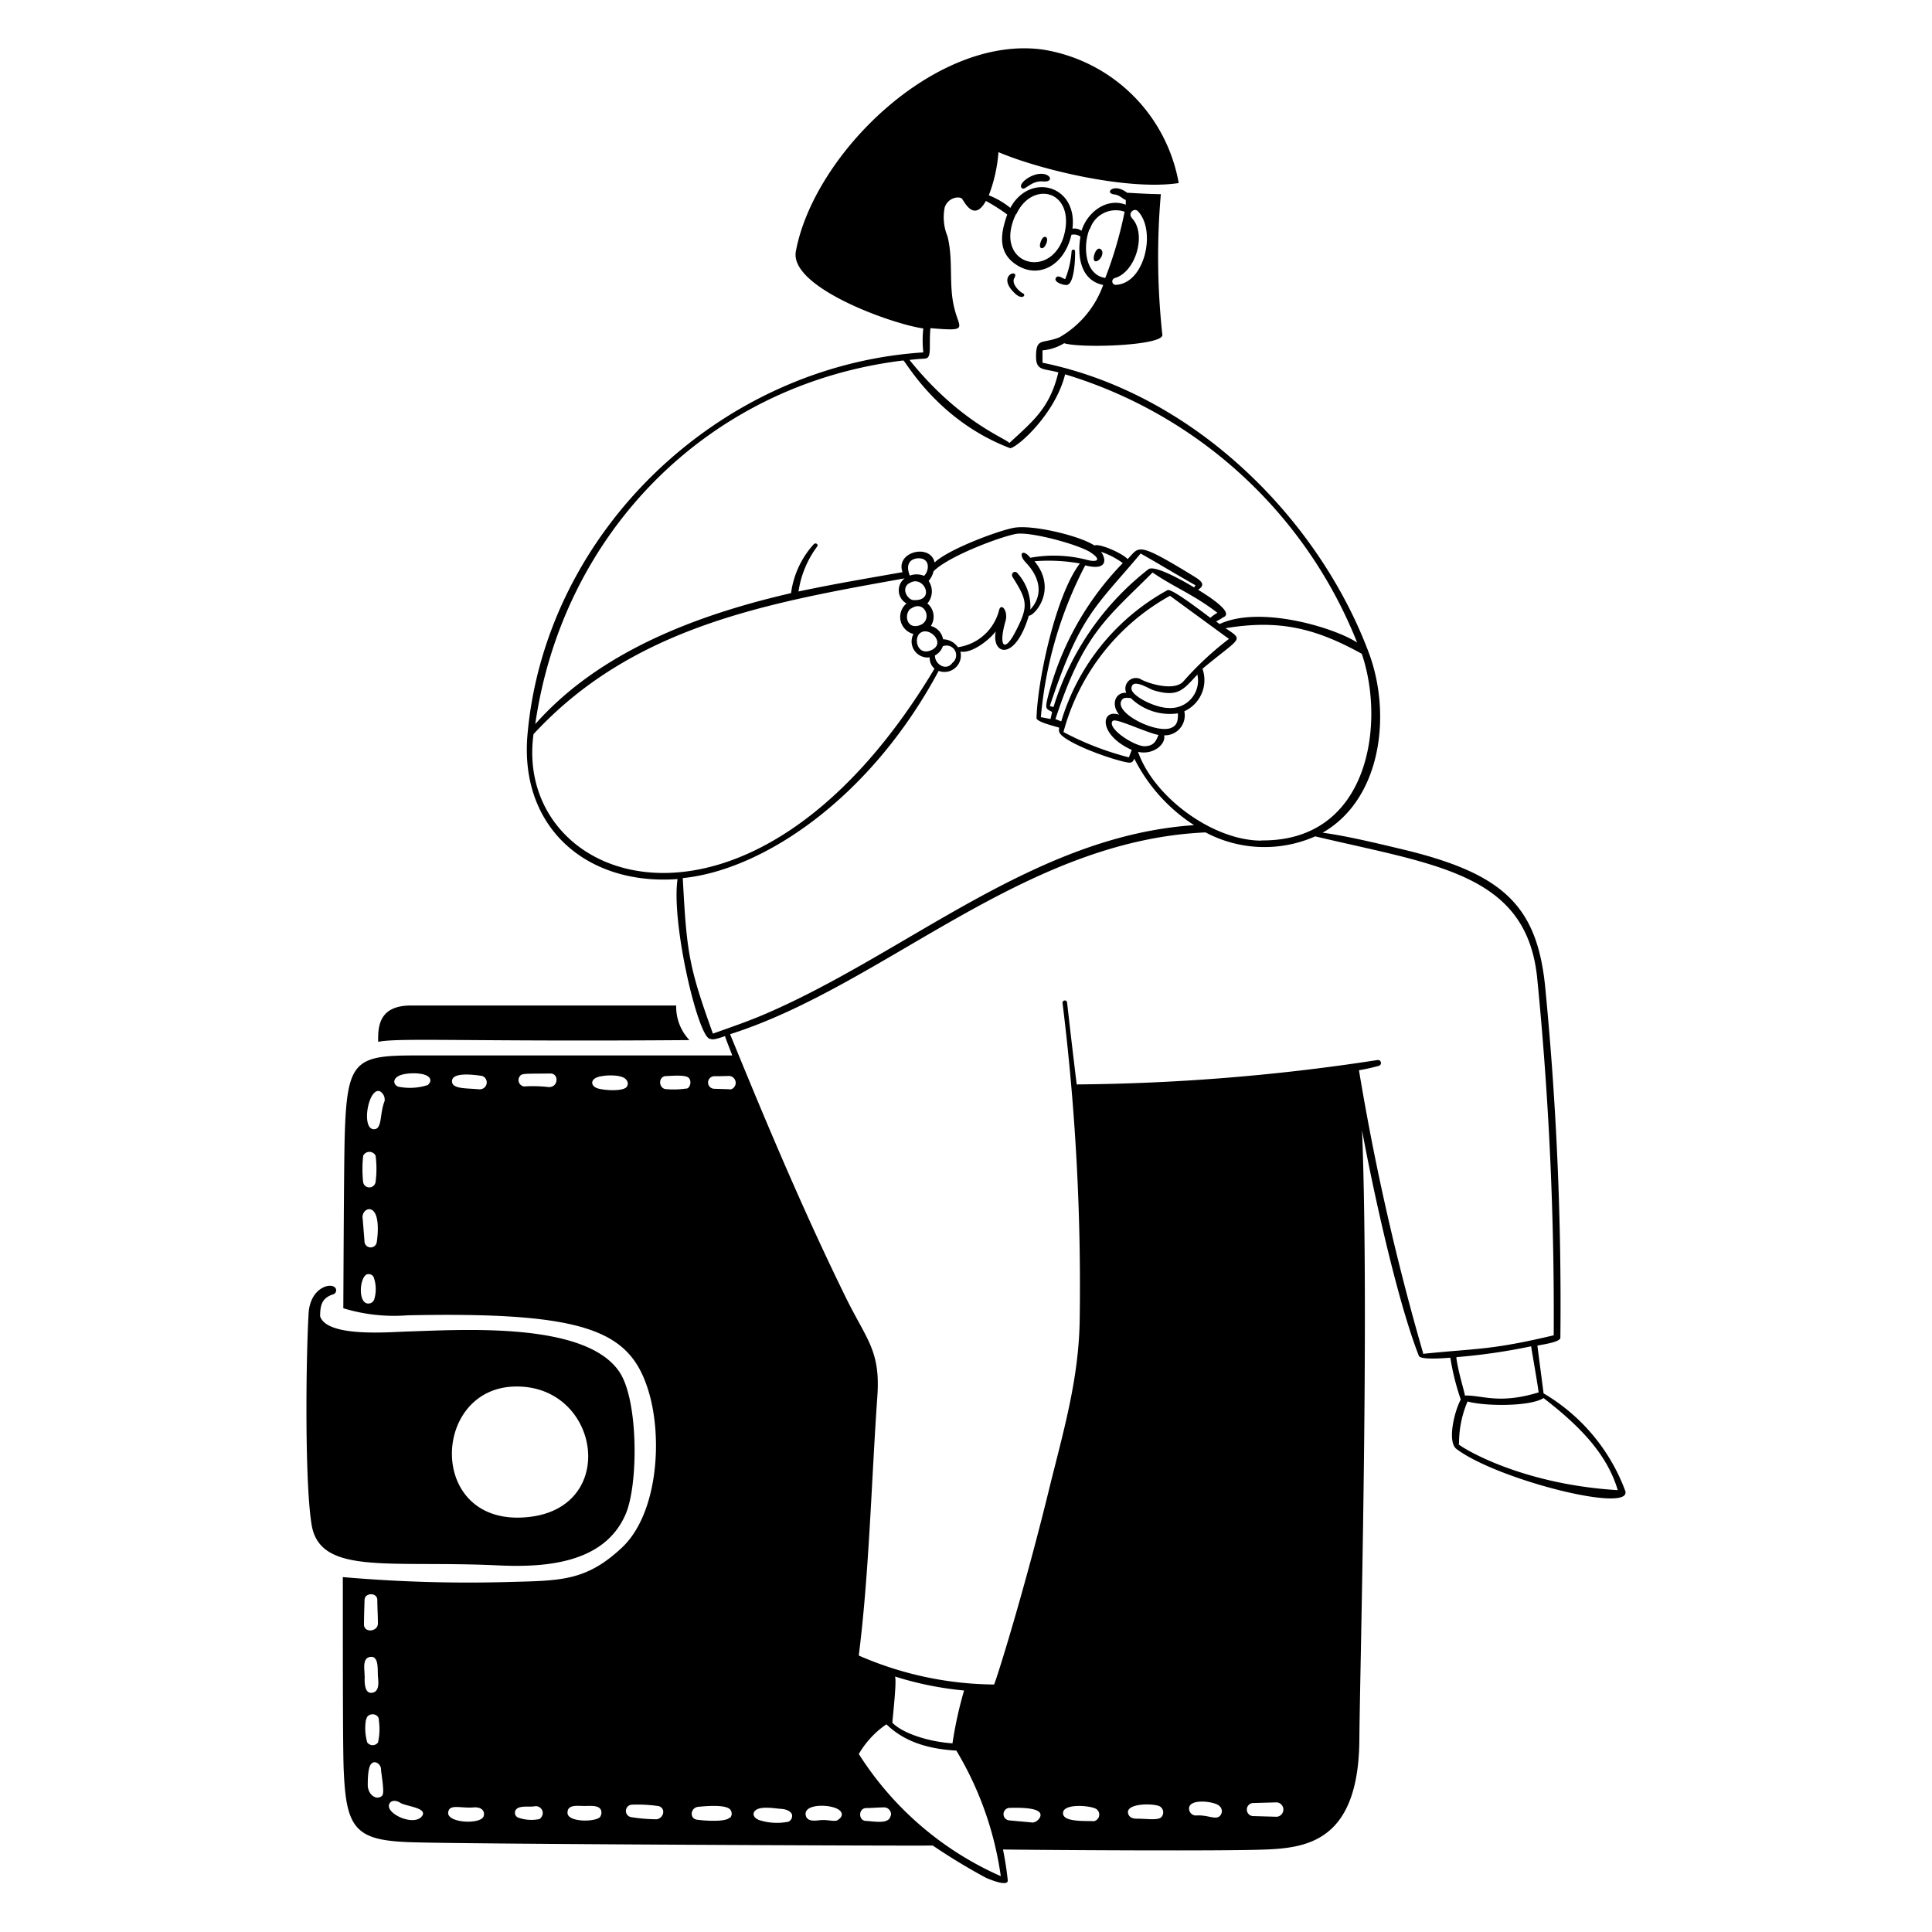 <svg xmlns="http://www.w3.org/2000/svg" viewBox="0 0 400 400" height="400" width="400" id="Personal-Home-Finance-1--Streamline-Milano.svg"><desc>Personal Home Finance 1 Streamline Illustration: https://streamlinehq.com</desc><g fill="#000000"><path d="M103.2 324.1c9.56 0.44 22 -0.32 26.38 -10.72 2.6 -6.22 2.58 -23.44 -1.3 -29.28 -6.9 -10.44 -32 -8.8 -44.14 -8.42 -4 0.14 -16.4 1.18 -17.86 -3.14 0 -2.22 0.32 -3.82 2.7 -4.56a0.86 0.86 0 0 0 0.58 -1.08c-0.44 -1.56 -5.26 -0.72 -5.66 4.92 -0.58 9.86 -0.82 35.24 0.62 43.88 1.76 10.52 16.04 7.32 38.68 8.4zm3.02 -37.02c18 -0.8 22.22 25.34 2.82 27.04 -20.46 1.88 -19.84 -26.28 -2.82 -27.04zM215.24 36c-2.16 0.16 -4.7 2.3 -3.6 3 0.64 0.42 1.88 -1.64 4.3 -1.44s1.56 -1.78 -0.7 -1.56zm-72.5 179.34a10 10 0 0 1 -2.74 -7.16H85.08c-6.58 0 -6.86 4.28 -6.78 7.52 4.4 -0.9 18.82 0 64.44 -0.36zm67.38 -154.6c1.56 1.48 2.4 0.32 1.68 0s-2.46 -2 -1.8 -3.16c1.24 -2.12 -3.9 -0.64 0.12 3.16zm6.38 -10.06c0.86 -1.7 -0.38 -2.26 -0.94 -0.84 -0.78 1.8 0.44 1.96 0.94 0.84zm10.42 3.42c1 -0.14 1.88 -2 0.88 -2.56s-1.96 2.7 -0.88 2.56zm-149.8 197.22zm143.92 -192.36c1.46 -0.54 1.58 -5.76 1.54 -6.94 0 -0.4 -0.66 -0.5 -0.72 0a19 19 0 0 1 -1.32 5.76c-0.56 -0.12 -1.38 -0.86 -1.82 -0.38 -0.94 0.94 1.66 1.8 2.32 1.56z" stroke-width="1"></path><path d="M336.48 308.64a39.28 39.28 0 0 0 -16.9 -20.16c-0.42 -3.3 -0.86 -6.58 -1.28 -9.88 0.82 -0.2 4.76 -0.7 4.76 -1.64a676.42 676.42 0 0 0 -3.06 -71.74c-1.56 -17.66 -8.54 -24.4 -30.16 -29.5 -4.96 -1.18 -11 -2.64 -16 -3.32 12.36 -7.1 14.24 -24.84 9.54 -37.3 -10.2 -27.26 -35.74 -53.5 -67.54 -60v-2.56a10.26 10.26 0 0 0 4.48 -1.48c3.42 1.08 20.22 0.52 20.34 -1.68a149.68 149.68 0 0 1 -0.32 -29.18c-2.26 0 -7 -0.3 -7 -0.3 -2.76 -2.16 -4.84 0.14 -2.58 0.36 1.14 0.14 1.88 1.12 2.32 1.12v1c-4 -1.52 -8 1.6 -9.16 5.4a2.62 2.62 0 0 0 -1.88 -0.44c1.12 -9 -8.82 -11.74 -12.86 -4.3a16.6 16.6 0 0 0 -4.46 -2.6 31.26 31.26 0 0 0 2 -8.94c8.6 3.66 26.82 8 37.32 6.4A34 34 0 0 0 216 10.28C193.74 7.1 168.54 31.88 164.78 52c-1.46 7.52 20.12 15.16 26.38 16a22.84 22.84 0 0 0 0 4.96C149.02 75.68 112.96 110 109.22 152c-1.74 19.32 12.26 31.38 31.06 30 -1.38 9.18 4.44 33.62 6.84 33.08 0.42 0.38 2.48 -0.4 3 -0.56 0 0.26 1.12 2.98 1.48 4H85.8c-12.48 0 -14 1.2 -14.44 17.04 -0.12 4.7 -0.2 18.4 -0.28 35.3a36 36 0 0 0 13.32 1.46c36.92 -0.76 46 3.16 49.82 15.54 3.04 9.74 2 25.6 -5.5 32.6s-12.78 6.78 -23.6 7.08a299.08 299.08 0 0 1 -34.14 -1.02c0 20.84 0 37.76 0.22 40.66 0.54 12 2.84 14 14.94 14.26 11.62 0.34 97.58 0.74 106.98 0.66a128 128 0 0 0 11.02 6.68c0.64 0.28 4.68 2 4.5 0.46 -0.22 -2.12 -0.56 -4.22 -0.98 -6.32 10 0.12 45.66 0.36 54.46 0s19.14 -2 19.32 -22.68c0.12 -15.04 2.1 -86.78 0.56 -126.22 2.2 12 7.24 35.16 11.76 46.7 0.36 0.9 5.58 0.44 6.52 0.38a49.86 49.86 0 0 0 2.16 8.66c-1.28 2.3 -2.9 8.76 -0.86 10.26 8.52 6.38 36.54 13.44 34.9 8.62zM75.2 239.26a1.44 1.44 0 0 1 2.56 0 20.68 20.68 0 0 1 0 5.44 1.3 1.3 0 0 1 -2.58 0 24.92 24.92 0 0 1 0.02 -5.44zm2.32 29.62a1.26 1.26 0 0 1 -1.28 1c-2.12 0 -1.84 -5.2 -0.36 -6a1.18 1.18 0 0 1 1.46 0.48 7.3 7.3 0 0 1 0.18 4.52zm0.48 -11.68a1.28 1.28 0 0 1 -2.54 -0.28l-0.36 -4.48c-0.36 -1.64 1.44 -2.96 2.46 -1.38s0.6 5.18 0.44 6.14zm1.62 -29.2c-1 2.4 -0.48 5.56 -2 5.78 -3 0.44 -1.4 -8.78 1.04 -7.84a2 2 0 0 1 0.96 2.06zm8.96 -3.36a12 12 0 0 1 -6.14 0.34c-1.12 -0.44 -1.24 -1.88 0.72 -2.46 1.58 -0.48 5.14 -0.5 5.82 0.72 0.12 0.2 0.32 0.76 -0.4 1.38zm10.7 0.9c-2.26 -0.26 -5.48 0 -5.68 -1.48 -0.32 -2.12 4.12 -1.62 6.22 -1.3a1.42 1.42 0 0 1 -0.54 2.76zm14.42 -0.46a28.42 28.42 0 0 0 -5.22 -0.14 1.34 1.34 0 0 1 -0.94 -2c0.5 -0.74 0.62 -0.62 6.38 -0.68 1.78 -0.08 1.76 2.8 -0.22 2.8zm16 0c-0.8 0.9 -4.6 0.7 -6 0.24s-1.5 -1.78 0 -2.3 5.3 -0.62 6 0.6a1.12 1.12 0 0 1 0.06 1.4zm-54.22 106.18c0 -1.56 2.64 -1.6 2.64 0s0.12 3.18 0.12 4.88 -2.88 2 -2.88 0.2 0.12 -5.04 0.12 -5.08zm0 15.48c0 -1.2 -0.52 -3.54 1.26 -3.7s1.38 2.78 1.52 4.18 0.22 3.1 -1.3 3.26 -1.52 -2.26 -1.44 -3.56a0.26 0.26 0 0 1 -0.1 -0.18zm0.36 9.26c0.18 -1.54 2.7 -1.38 2.6 0.2a12.62 12.62 0 0 1 -0.18 4.56 1.38 1.38 0 0 1 -2.22 0 10.46 10.46 0 0 1 -0.26 -4.76zm3.38 15.68c-1.2 1.28 -3.08 -0.1 -3.08 -2.12 0 -3.5 0.48 -4.28 0.96 -4.58 0.8 -0.48 1.78 0.48 1.78 1.26s0.8 4.88 0.28 5.44zm8.16 4.32c-1.7 2.32 -8.12 -0.74 -6.66 -2.72 0.4 -0.56 1.34 -0.58 2.2 0 1.22 0.72 5.68 1.02 4.46 2.72zm12.76 0c-0.46 1.8 -7.74 1.48 -7.34 -0.82 0.28 -1.76 2.58 -0.74 5.34 -0.98 1.32 -0.1 2.34 0.58 2 1.8zm12.2 -0.36a1.6 1.6 0 0 1 -0.66 0.98 8.14 8.14 0 0 1 -4.44 -0.32 1.08 1.08 0 0 1 -0.36 -1.7c0.74 -0.84 2.82 -0.44 3.76 -0.62a1.44 1.44 0 0 1 1.7 1.72zm12 0.4c-0.56 1.22 -6.76 1.34 -6.84 -0.66s2.4 -1.4 3.82 -1.48c0.98 0 2.46 -0.14 3.02 0.68a1.46 1.46 0 0 1 -0.06 1.52zm136.8 -202c-10 0 -22.24 -8.98 -25.52 -18.38 3.12 0.72 5.82 -1.58 5.4 -3.42a4.12 4.12 0 0 0 4.18 -4.98 7.08 7.08 0 0 0 3.76 -8.8c8 -6.68 8.66 -5.76 4.78 -8.4 11.12 -1.84 18.6 0 28.2 5.3 4.88 14.2 1.7 38.92 -20.86 38.64zm-48.76 -57.58c2.72 2.84 3.86 6.52 0.94 9.74a10.38 10.38 0 0 0 -2.66 -7.52c-0.52 -0.68 -1.46 0 -1.02 0.78 3.08 4.9 3.38 6 0.56 11.4 -2.4 4.58 -3.48 2.7 -2 -2.34 0.54 -2 -0.88 -3.8 -1.34 -2.24A10.28 10.28 0 0 1 198.32 134a3.78 3.78 0 0 0 -3.06 -1.64 3.5 3.5 0 0 0 -2.54 -2.76 3.52 3.52 0 0 0 -0.72 -4.66 3.82 3.82 0 0 0 0.26 -4.66 4.76 4.76 0 0 0 1.02 -2c2.96 -3.04 13.46 -7.04 17.06 -7.74 2.88 -0.54 13.04 2.2 15.5 3.86s1.04 2 -0.7 1.54a27.12 27.12 0 0 0 -11.82 -0.46c-1.6 -2 -2.62 -0.78 -0.94 0.98zm-24 2.74c-1.18 -2.92 0.68 -3.72 2.12 -3.6 2.18 0.22 1.8 2.76 0.8 3.62a4 4 0 0 0 -3 -0.02zm-0.14 1.58c2.9 -2 5.68 3.72 0.88 3.46 -1.12 -0.04 -2.64 -2.24 -0.96 -3.46zm0.4 5.22c2.82 -2 4.68 2.56 1.64 3.5 -2.66 0.8 -3.14 -2.44 -1.72 -3.5zm2 4.98c1.86 -1.24 5.22 2.2 2.24 3.6s-3.86 -2.58 -2.26 -3.6zm2.96 4.7a3.36 3.36 0 0 0 1.6 -1.88 2 2 0 0 1 2 3.42c-1.38 1.88 -3.74 0.18 -3.62 -1.54zm31.1 -18.62c4.94 1.24 4.18 -1.64 3.24 -2.82a16.74 16.74 0 0 1 4.52 2.34 61.44 61.44 0 0 0 -15.58 28c-0.54 2.28 -0.26 2.14 0.94 2.82 -0.1 0.52 -0.22 0.98 -0.32 1.46l-2 -0.38a83.52 83.52 0 0 1 9.18 -31.42zm-7.34 29.1c6.26 -18.86 9.5 -20.48 18.8 -31.56 3.78 2.14 7.6 4.46 11.36 6.58l-0.3 0.44c-1.38 -0.86 -8.14 -4.8 -9.46 -3.76a57.5 57.5 0 0 0 -19.64 28.52 5.18 5.18 0 0 1 -0.78 -0.22zm21.28 -27.62c4.42 3.04 8.42 4.5 13.42 8.34a6.26 6.26 0 0 0 -1.46 1.04c-0.94 -0.68 -8 -6.18 -8.88 -5.74a46.1 46.1 0 0 0 -22 27.18l-1.2 -0.48c5.82 -17.76 10.64 -20.88 20.1 -30.34zm3.6 4.82 12.2 8.92a64.9 64.9 0 0 0 -9.4 8.76c-1.72 2 -6.54 0.74 -8.66 -0.3a2.18 2.18 0 0 0 -3.2 2.7c-2.26 -0.16 -3.24 2.42 -1.46 4.54 -3.84 -1.34 -4.38 4.16 2.6 7.28l-0.6 1.54a60.86 60.86 0 0 1 -13.54 -5.24 45.8 45.8 0 0 1 22.04 -28.2zM242 146.58c-2.86 0 -7.74 -2.5 -7.74 -4 0 -2.34 3.58 0 4.52 0.32 5.1 1.52 6.12 0 9.12 -3.24a5.68 5.68 0 0 1 -5.9 6.92zm1.88 1.12c0 1.16 0 2.36 -1.28 2.94 -2.8 1.42 -11.48 -2.7 -10.5 -5.4 0.38 -1.04 1.36 -0.72 2 -0.72a11.6 11.6 0 0 0 9.7 3.18zm-13.42 1.54c0.54 -0.62 7.2 2.58 9.4 2.92 -0.46 0.98 -0.74 2.26 -2.82 2.34s-8.02 -3.74 -6.66 -5.26zm3.88 -104.16c-0.88 -0.82 0.42 -2.2 1.26 -1.34 3.84 4 1.44 15 -4.62 15.24a0.72 0.72 0 0 1 -0.26 -1.38c4.54 -1.24 6.76 -9.44 3.54 -12.52zm-8.68 2.34a5.62 5.62 0 0 1 7.18 -3.58 83.04 83.04 0 0 1 -4 13.7c-4.38 -0.62 -4.62 -6.86 -3.26 -10.12zm-15.24 -3.08c3.2 -6.82 11.4 -5.08 10.16 3.06 -1.8 11.1 -15.42 7.82 -10.24 -3.06zm-18.8 29.88c1.36 -0.16 0.66 -2.74 1.02 -6.28 8 0.68 6 0.16 4.98 -4 -1.28 -4.9 -0.18 -10 -1.46 -15.04a10.34 10.34 0 0 1 -0.56 -6c0.78 -2.14 3.1 -2.28 3.56 -1.76s2.46 4.98 4.96 0.46a37.62 37.62 0 0 1 4.42 2.82c-1.3 3.68 -2.12 7.72 1.8 10.34 4.6 3.1 10 0.28 11.48 -6.14a2.24 2.24 0 0 1 1.88 0.38c-0.7 4 0 9.04 4.7 10a20.38 20.38 0 0 1 -9.06 10.84c-3.56 1.42 -4.84 0 -4.84 4 0 3.04 1.68 2.42 4.62 3.26 -1.78 7.38 -5.16 10 -10.14 14.62 -0.76 -1 -10.34 -4.32 -20.68 -17.2 2.28 -0.28 3.48 -0.24 3.24 -0.3zm-4.6 0.42c0.36 -0.14 6.9 12.38 22.14 18.16 1.64 -0.26 9.34 -7.16 11.36 -15.3a94.46 94.46 0 0 1 60.46 55.54c-4.54 -3.02 -20 -7.78 -28.48 -3.84l-0.72 -0.54a10.4 10.4 0 0 0 1.44 -0.84c2.74 -1.02 -4.38 -5.2 -5.16 -5.72 2 -1.32 0.12 -2.14 -2.18 -3.58 -10.66 -6.46 -10 -5.24 -12.42 -2.76 -1.04 -1.2 -5.86 -3.32 -6.88 -2.82 -2.96 -2 -12.96 -4.42 -16.8 -3.64 -3.44 0.68 -13.52 4.48 -16.28 7.16 -0.84 -4 -8.18 -2.26 -6.64 2 -7.18 1.26 -14.4 2.48 -21.54 4a20.68 20.68 0 0 1 3.86 -9.3c0.34 -0.48 -0.34 -0.88 -0.7 -0.48a18.68 18.68 0 0 0 -4.7 10.12c-19.26 4.44 -39.58 12 -52.96 27.12 5.7 -39.72 35.86 -70.36 76.12 -75.28zM110.46 152C131 129.74 158.76 124.84 187.3 119.74a3.12 3.12 0 0 0 0.38 5.2 3.64 3.64 0 0 0 1.44 6.32 3.32 3.32 0 0 0 3.36 4.84 2.94 2.94 0 0 0 1 2.34C155.6 201.64 106.14 183.46 110.46 152zm37.14 62c-5.04 -14 -5.42 -16.84 -6.24 -32.2 16.18 -1.6 38.56 -16 52.98 -42.9a3.4 3.4 0 0 0 4.5 -4c2.36 0.46 6 -2.42 7.32 -4.18 -0.94 4.88 4 6.32 6.84 -3.24 1.24 0 6 -5.46 1.18 -11.28a37 37 0 0 1 9.4 0.46c-4.94 6.4 -8.76 24 -8.98 32 0 0.84 4 1.74 4.7 2 -0.18 0.84 0 1.3 1.24 2.16 3.86 2.64 13.08 5.44 13.52 5.04 0.42 0 0.66 -0.48 0.78 -0.8a35.3 35.3 0 0 0 12.38 13.78C214.2 173.06 188 197.14 158.74 209.8c-3.62 1.58 -7.38 2.86 -11.14 4.2zM136 376.66a34.4 34.4 0 0 1 -5.32 -0.44 1.3 1.3 0 0 1 0.12 -2.58 30 30 0 0 1 5.6 0.3c1.48 0.48 1.04 2.44 -0.4 2.72zm6 -151.28a17.56 17.56 0 0 1 -4 0.12c-1.68 0 -1.86 -2.72 0 -2.72 0.74 0 3.74 -0.32 4.52 0.32s0.38 2.16 -0.36 2.28zm9.02 150.96c-0.82 0.98 -5.74 0.58 -6.76 0.4 -1.56 -0.26 -1.32 -2.5 0.32 -2.66 6 -0.6 6.54 0.42 6.76 0.8a1.32 1.32 0 0 1 -0.16 1.46zm0.14 -150.8c-0.34 0 1.12 0 -3.26 -0.12a1.3 1.3 0 0 1 0 -2.6c2.7 0 3.18 -0.12 3.38 0a1.42 1.42 0 0 1 0.98 0.98 1.4 1.4 0 0 1 -0.94 1.74zm12 151.64a12 12 0 0 1 -6 -0.36c-1.4 -0.56 -1.34 -1.54 -0.74 -2 1.08 -0.98 4.32 -0.36 5.2 -0.32s2 0.32 2.36 1.18a1.36 1.36 0 0 1 -0.76 1.5zm10.52 -0.58c-0.54 0.84 -2.14 0 -4.16 0.28 -1.06 0.1 -2.5 0.24 -2.72 -1.14 -0.38 -2.6 6.5 -2.22 7.34 -0.56 0.18 0.22 0.34 0.82 -0.4 1.42zm10.72 -0.72c-0.28 1.84 -3.08 1.24 -5.1 1.12 -1.58 0 -1.66 -2.58 0 -2.66 1.16 0 2.48 -0.14 3.78 -0.14a1.44 1.44 0 0 1 1.38 1.68zm-6.62 -12.68a18.9 18.9 0 0 1 5.74 -6.2C186 359.38 190 362 198 362.44a69.08 69.08 0 0 1 9.2 26 66.62 66.62 0 0 1 -29.36 -25.24zm7.44 -16.12A68.66 68.66 0 0 0 199.6 350a83.3 83.3 0 0 0 -2.4 10.94c-4.8 -0.32 -10.22 -2 -12.44 -4.26 0.08 -1.46 0.96 -8.9 0.52 -9.6zm30 29.32a2 2 0 0 1 -1.36 0.94l-5.02 -0.46a1.3 1.3 0 0 1 0.22 -2.58c2.48 -0.06 7.4 -0.08 6.18 2.1zm11.24 0.66c-1.62 -0.1 -6.14 0.22 -6.36 -1.5 -0.34 -2.3 5.86 -1.78 6.94 -0.98a1.4 1.4 0 0 1 -0.56 2.48zm13.88 -0.76c-0.72 0.6 -3.04 0.24 -4.8 0.24 -0.6 0 -1.74 0 -2 -1.18 -0.34 -2.2 6 -2 6.74 -1.26a1.44 1.44 0 0 1 0.08 2.2zm12 -0.16c-0.9 0.56 -2.5 -0.44 -4.74 -0.26a1.42 1.42 0 0 1 -1.4 -1.22c-0.4 -2.44 5.28 -1.72 6.2 -0.8a1.4 1.4 0 0 1 -0.04 2.28zm12 0 -5 -0.14a1.36 1.36 0 0 1 0 -2.7l5.04 -0.14a1.5 1.5 0 0 1 0 2.98zm30.3 -96a509.78 509.78 0 0 1 -13.28 -58.56 37.48 37.48 0 0 0 4.2 -0.94 0.62 0.62 0 0 0 -0.3 -1.18 429.62 429.62 0 0 1 -62.34 5.06q-1.04 -8.52 -2 -17.04a0.48 0.48 0 0 0 -0.94 0.14 477.14 477.14 0 0 1 3.56 65.56c-0.16 11.84 -3.12 22.28 -6 33.78 -5.46 22.52 -11.54 41.78 -11.74 41.8a71.28 71.28 0 0 1 -28 -6c2.16 -17.1 2.62 -36.26 3.84 -53.58 0.68 -9.52 -2.16 -11.7 -6.48 -20.46 -8.78 -17.88 -16.48 -36.18 -24 -54.6C183 204 211.76 174 249.6 172.34a26 26 0 0 0 22.7 0.82c25.3 6 44 7.72 46 29.76a705.64 705.64 0 0 1 3.38 73.54c-13.18 3.12 -15.68 2.66 -27.08 3.84zm6.92 0.84a124.84 124.84 0 0 0 15.44 -2.24c0.32 2 1.28 7.42 1.56 9.54 -8.34 2.54 -11.72 0.52 -15.26 0.66 -0.3 -1.6 -1.3 -4.52 -1.78 -7.8zm0.52 17.86a22 22 0 0 1 1.76 -8.68c3.42 0.98 12.8 1.12 15.74 -0.7 7.36 5.68 13.1 11.46 15.36 19.06 -21.08 -1.28 -33.36 -9.52 -32.94 -9.52z" stroke-width="1"></path></g></svg>